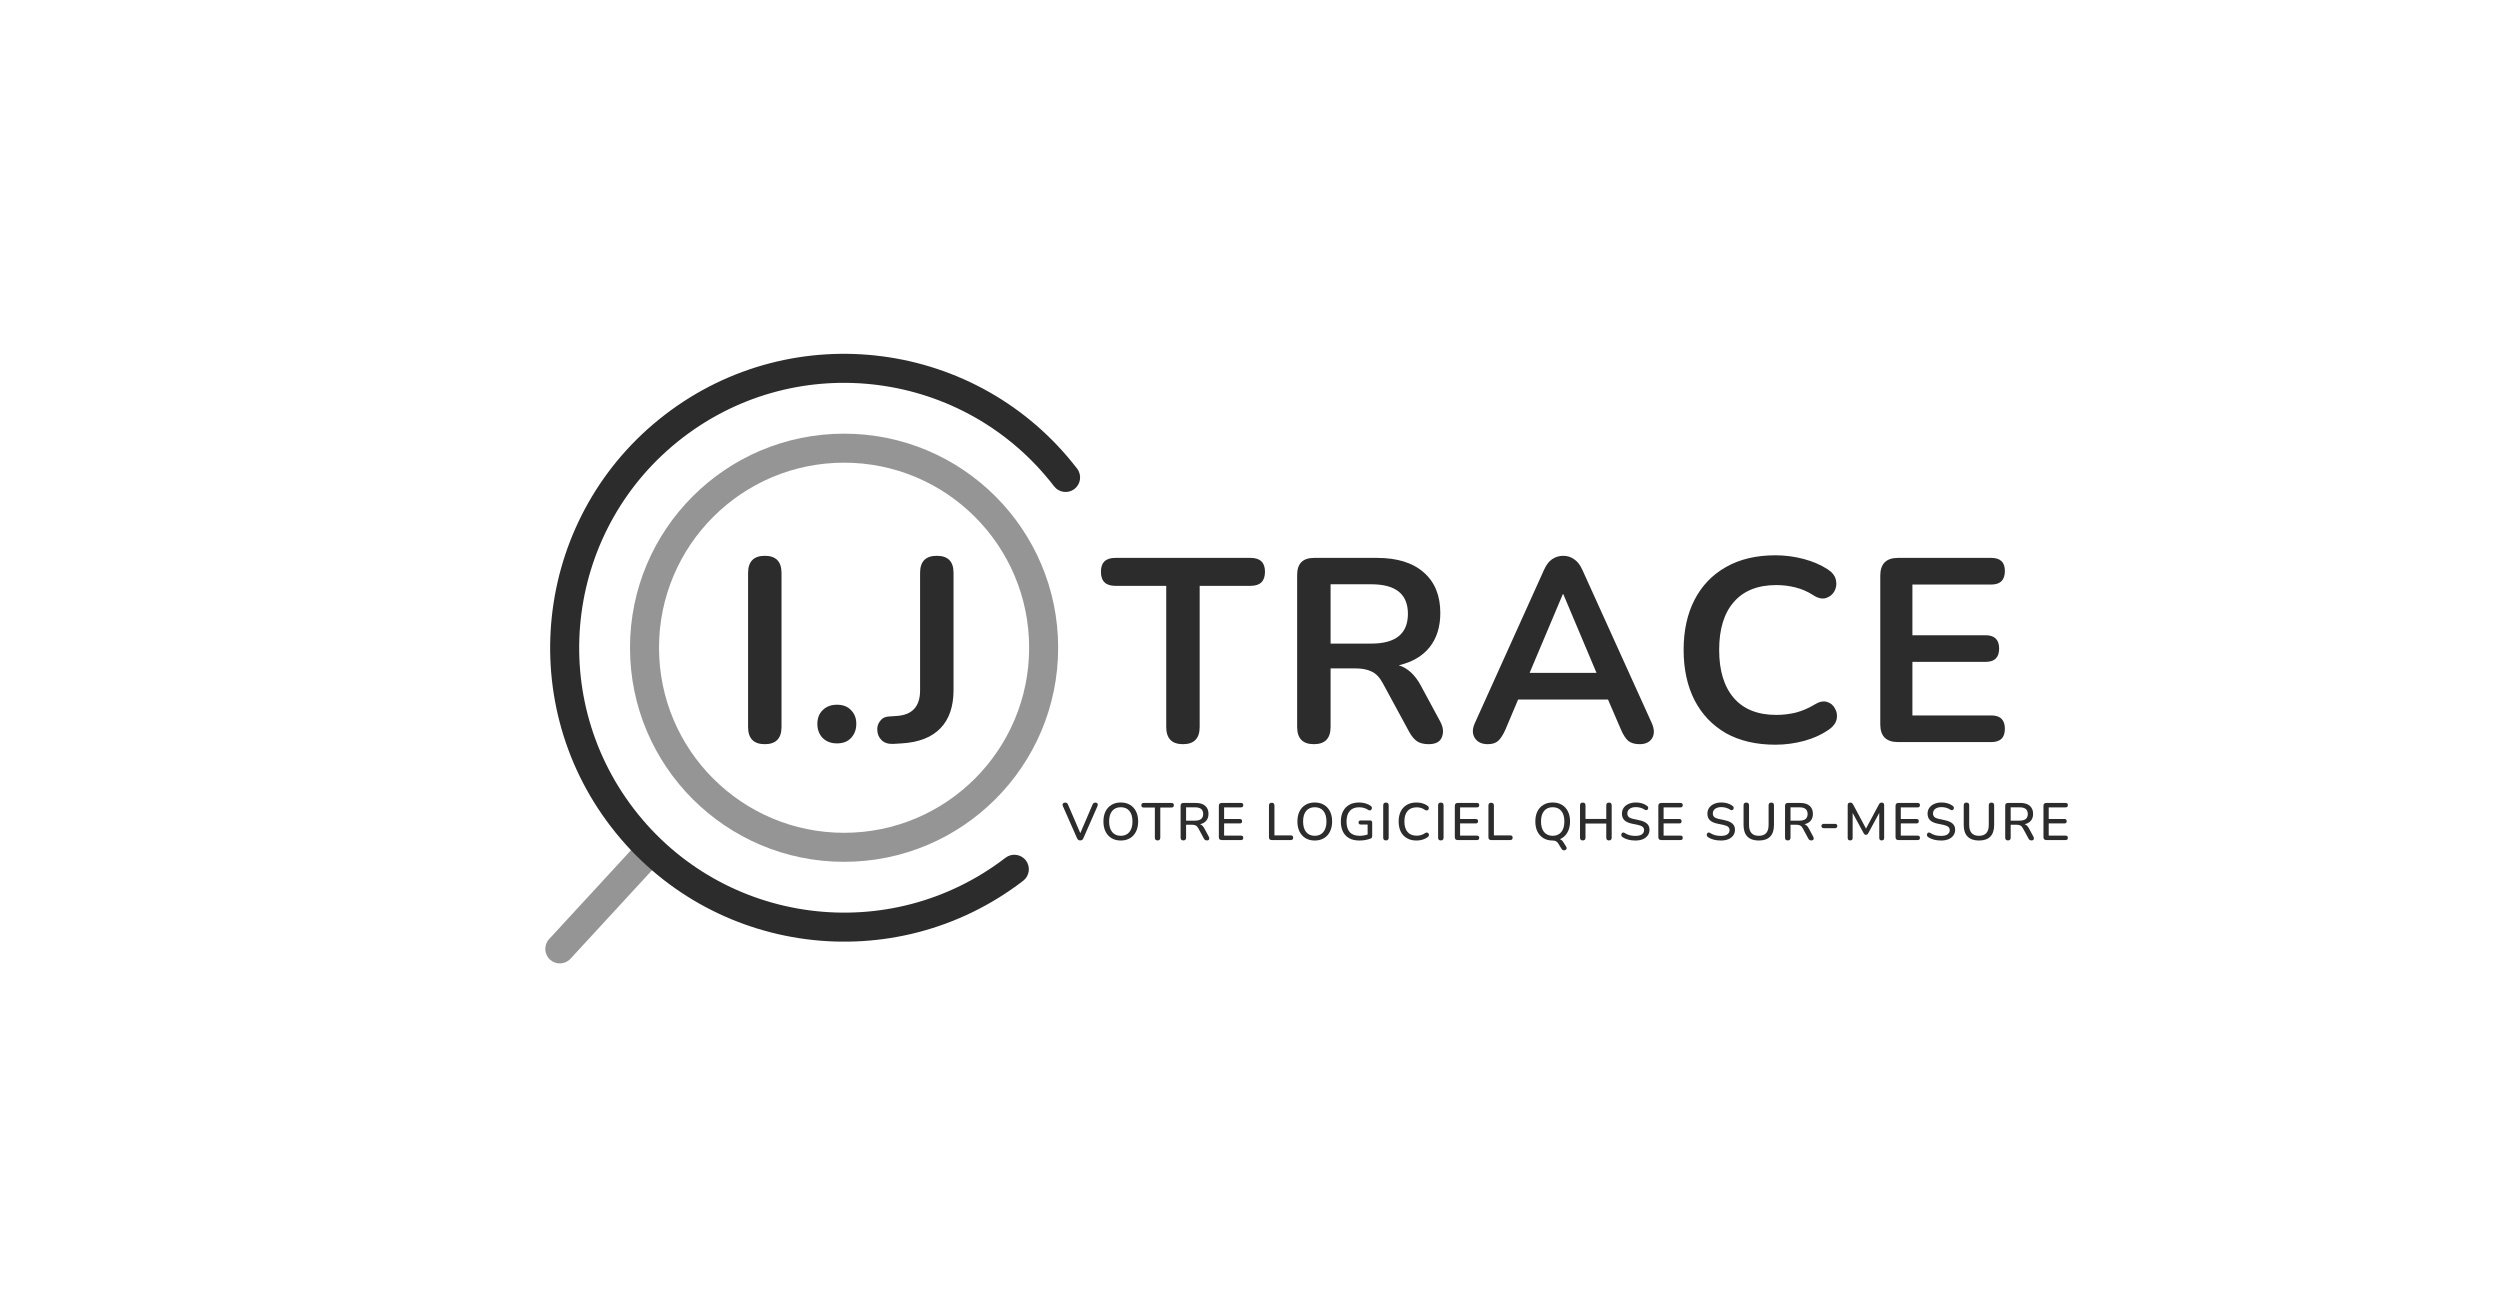<svg width="191" height="100" viewBox="0 0 191 100" fill="none" xmlns="http://www.w3.org/2000/svg">
<path d="M156.345 64.18C156.195 64.18 156.12 64.105 156.12 63.955V61.571C156.12 61.421 156.195 61.346 156.345 61.346H157.812C157.927 61.346 157.985 61.401 157.985 61.511C157.985 61.626 157.927 61.684 157.812 61.684H156.522V62.572H157.723C157.839 62.572 157.896 62.629 157.896 62.741C157.896 62.854 157.839 62.91 157.723 62.91H156.522V63.842H157.812C157.927 63.842 157.985 63.899 157.985 64.011C157.985 64.124 157.927 64.18 157.812 64.18H156.345Z" fill="#2C2C2C"/>
<path d="M153.407 64.208C153.268 64.208 153.198 64.137 153.198 63.995V61.559C153.198 61.417 153.269 61.346 153.411 61.346H154.372C154.677 61.346 154.913 61.42 155.079 61.567C155.246 61.712 155.329 61.916 155.329 62.178C155.329 62.39 155.272 62.564 155.16 62.701C155.047 62.835 154.888 62.925 154.681 62.97C154.81 63.013 154.919 63.116 155.007 63.28L155.353 63.923C155.393 63.995 155.401 64.061 155.377 64.12C155.353 64.179 155.298 64.208 155.212 64.208C155.153 64.208 155.105 64.196 155.067 64.172C155.03 64.148 154.998 64.109 154.971 64.055L154.549 63.276C154.493 63.171 154.427 63.101 154.352 63.067C154.28 63.029 154.186 63.01 154.07 63.01H153.616V63.995C153.616 64.137 153.547 64.208 153.407 64.208ZM153.616 62.697H154.304C154.716 62.697 154.923 62.527 154.923 62.186C154.923 61.849 154.716 61.68 154.304 61.68H153.616V62.697Z" fill="#2C2C2C"/>
<path d="M151.195 64.216C150.817 64.216 150.528 64.117 150.327 63.919C150.128 63.718 150.029 63.424 150.029 63.038V61.527C150.029 61.388 150.099 61.318 150.238 61.318C150.378 61.318 150.447 61.388 150.447 61.527V63.031C150.447 63.58 150.696 63.855 151.195 63.855C151.693 63.855 151.943 63.58 151.943 63.031V61.527C151.943 61.388 152.011 61.318 152.148 61.318C152.284 61.318 152.353 61.388 152.353 61.527V63.038C152.353 63.424 152.255 63.718 152.059 63.919C151.863 64.117 151.575 64.216 151.195 64.216Z" fill="#2C2C2C"/>
<path d="M148.292 64.216C148.107 64.216 147.929 64.195 147.758 64.152C147.589 64.109 147.442 64.045 147.316 63.959C147.265 63.924 147.234 63.883 147.223 63.834C147.212 63.783 147.216 63.738 147.235 63.698C147.257 63.655 147.287 63.625 147.328 63.609C147.37 63.593 147.419 63.603 147.472 63.637C147.593 63.715 147.72 63.773 147.854 63.81C147.988 63.845 148.134 63.862 148.292 63.862C148.52 63.862 148.688 63.822 148.795 63.742C148.905 63.659 148.96 63.552 148.96 63.42C148.96 63.313 148.921 63.229 148.843 63.167C148.765 63.103 148.635 63.052 148.453 63.014L148.023 62.926C147.768 62.872 147.578 62.784 147.452 62.661C147.329 62.537 147.267 62.371 147.267 62.162C147.267 61.993 147.312 61.845 147.4 61.716C147.491 61.587 147.617 61.488 147.778 61.419C147.939 61.346 148.124 61.31 148.333 61.31C148.499 61.31 148.654 61.331 148.799 61.374C148.946 61.417 149.078 61.483 149.193 61.571C149.238 61.603 149.265 61.642 149.273 61.688C149.281 61.733 149.274 61.776 149.253 61.816C149.232 61.854 149.199 61.88 149.157 61.893C149.114 61.906 149.064 61.895 149.008 61.861C148.903 61.791 148.796 61.741 148.686 61.712C148.576 61.68 148.457 61.664 148.329 61.664C148.13 61.664 147.972 61.708 147.854 61.796C147.739 61.885 147.681 62.003 147.681 62.15C147.681 62.263 147.718 62.352 147.79 62.419C147.862 62.486 147.983 62.537 148.152 62.572L148.578 62.661C148.846 62.717 149.045 62.804 149.177 62.922C149.308 63.037 149.374 63.194 149.374 63.392C149.374 63.558 149.329 63.703 149.241 63.826C149.153 63.95 149.028 64.046 148.867 64.116C148.706 64.183 148.515 64.216 148.292 64.216Z" fill="#2C2C2C"/>
<path d="M145.044 64.18C144.894 64.18 144.819 64.105 144.819 63.955V61.571C144.819 61.421 144.894 61.346 145.044 61.346H146.511C146.626 61.346 146.684 61.401 146.684 61.511C146.684 61.626 146.626 61.684 146.511 61.684H145.221V62.572H146.423C146.538 62.572 146.596 62.629 146.596 62.741C146.596 62.854 146.538 62.91 146.423 62.91H145.221V63.842H146.511C146.626 63.842 146.684 63.899 146.684 64.011C146.684 64.124 146.626 64.18 146.511 64.18H145.044Z" fill="#2C2C2C"/>
<path d="M141.357 64.208C141.228 64.208 141.164 64.143 141.164 64.011V61.515C141.164 61.384 141.228 61.318 141.357 61.318C141.413 61.318 141.456 61.329 141.485 61.35C141.517 61.372 141.547 61.407 141.574 61.455L142.563 63.304L143.551 61.455C143.578 61.407 143.606 61.372 143.636 61.35C143.668 61.329 143.711 61.318 143.764 61.318C143.888 61.318 143.949 61.384 143.949 61.515V64.011C143.949 64.143 143.888 64.208 143.764 64.208C143.638 64.208 143.575 64.143 143.575 64.011V62.106L142.731 63.662C142.71 63.702 142.687 63.731 142.663 63.75C142.639 63.769 142.605 63.778 142.563 63.778C142.517 63.778 142.481 63.769 142.454 63.75C142.43 63.728 142.407 63.699 142.386 63.662L141.542 62.11V64.011C141.542 64.143 141.48 64.208 141.357 64.208Z" fill="#2C2C2C"/>
<path d="M139.324 63.272C139.276 63.272 139.235 63.256 139.203 63.223C139.171 63.191 139.155 63.152 139.155 63.107C139.155 63.059 139.171 63.02 139.203 62.99C139.235 62.958 139.276 62.942 139.324 62.942H140.208C140.254 62.942 140.293 62.958 140.325 62.99C140.357 63.02 140.373 63.059 140.373 63.107C140.373 63.152 140.357 63.191 140.325 63.223C140.293 63.256 140.254 63.272 140.208 63.272H139.324Z" fill="#2C2C2C"/>
<path d="M136.586 64.208C136.446 64.208 136.377 64.137 136.377 63.995V61.559C136.377 61.417 136.448 61.346 136.59 61.346H137.551C137.856 61.346 138.092 61.42 138.258 61.567C138.424 61.712 138.507 61.916 138.507 62.178C138.507 62.39 138.451 62.564 138.338 62.701C138.226 62.835 138.066 62.925 137.86 62.97C137.989 63.013 138.097 63.116 138.186 63.28L138.531 63.923C138.572 63.995 138.58 64.061 138.555 64.12C138.531 64.179 138.476 64.208 138.391 64.208C138.332 64.208 138.283 64.196 138.246 64.172C138.208 64.148 138.176 64.109 138.149 64.055L137.727 63.276C137.671 63.171 137.605 63.101 137.53 63.067C137.458 63.029 137.364 63.01 137.249 63.01H136.795V63.995C136.795 64.137 136.725 64.208 136.586 64.208ZM136.795 62.697H137.482C137.895 62.697 138.101 62.527 138.101 62.186C138.101 61.849 137.895 61.68 137.482 61.68H136.795V62.697Z" fill="#2C2C2C"/>
<path d="M134.373 64.216C133.996 64.216 133.706 64.117 133.505 63.919C133.307 63.718 133.208 63.424 133.208 63.038V61.527C133.208 61.388 133.277 61.318 133.417 61.318C133.556 61.318 133.626 61.388 133.626 61.527V63.031C133.626 63.58 133.875 63.855 134.373 63.855C134.872 63.855 135.121 63.58 135.121 63.031V61.527C135.121 61.388 135.189 61.318 135.326 61.318C135.463 61.318 135.531 61.388 135.531 61.527V63.038C135.531 63.424 135.433 63.718 135.238 63.919C135.042 64.117 134.754 64.216 134.373 64.216Z" fill="#2C2C2C"/>
<path d="M131.471 64.216C131.286 64.216 131.108 64.195 130.936 64.152C130.767 64.109 130.62 64.045 130.494 63.959C130.443 63.924 130.412 63.883 130.402 63.834C130.391 63.783 130.395 63.738 130.414 63.698C130.435 63.655 130.466 63.625 130.506 63.609C130.549 63.593 130.597 63.603 130.651 63.637C130.772 63.715 130.899 63.773 131.033 63.81C131.167 63.845 131.313 63.862 131.471 63.862C131.699 63.862 131.866 63.822 131.973 63.742C132.083 63.659 132.138 63.552 132.138 63.42C132.138 63.313 132.099 63.229 132.022 63.167C131.944 63.103 131.814 63.052 131.632 63.014L131.202 62.926C130.947 62.872 130.757 62.784 130.631 62.661C130.508 62.537 130.446 62.371 130.446 62.162C130.446 61.993 130.49 61.845 130.579 61.716C130.67 61.587 130.796 61.488 130.956 61.419C131.117 61.346 131.302 61.31 131.511 61.31C131.677 61.31 131.833 61.331 131.977 61.374C132.125 61.417 132.256 61.483 132.371 61.571C132.417 61.603 132.444 61.642 132.452 61.688C132.46 61.733 132.453 61.776 132.432 61.816C132.41 61.854 132.378 61.88 132.335 61.893C132.292 61.906 132.243 61.895 132.186 61.861C132.082 61.791 131.975 61.741 131.865 61.712C131.755 61.68 131.636 61.664 131.507 61.664C131.309 61.664 131.151 61.708 131.033 61.796C130.918 61.885 130.86 62.003 130.86 62.15C130.86 62.263 130.896 62.352 130.968 62.419C131.041 62.486 131.161 62.537 131.33 62.572L131.756 62.661C132.024 62.717 132.224 62.804 132.355 62.922C132.487 63.037 132.552 63.194 132.552 63.392C132.552 63.558 132.508 63.703 132.42 63.826C132.331 63.95 132.207 64.046 132.046 64.116C131.885 64.183 131.693 64.216 131.471 64.216Z" fill="#2C2C2C"/>
<path d="M126.923 64.18C126.772 64.18 126.697 64.105 126.697 63.955V61.571C126.697 61.421 126.772 61.346 126.923 61.346H128.39C128.505 61.346 128.563 61.401 128.563 61.511C128.563 61.626 128.505 61.684 128.39 61.684H127.099V62.572H128.301C128.417 62.572 128.474 62.629 128.474 62.741C128.474 62.854 128.417 62.91 128.301 62.91H127.099V63.842H128.39C128.505 63.842 128.563 63.899 128.563 64.011C128.563 64.124 128.505 64.18 128.39 64.18H126.923Z" fill="#2C2C2C"/>
<path d="M124.941 64.216C124.756 64.216 124.577 64.195 124.406 64.152C124.237 64.109 124.09 64.045 123.964 63.959C123.913 63.924 123.882 63.883 123.871 63.834C123.861 63.783 123.865 63.738 123.883 63.698C123.905 63.655 123.936 63.625 123.976 63.609C124.019 63.593 124.067 63.603 124.121 63.637C124.241 63.715 124.368 63.773 124.502 63.81C124.636 63.845 124.782 63.862 124.941 63.862C125.168 63.862 125.336 63.822 125.443 63.742C125.553 63.659 125.608 63.552 125.608 63.42C125.608 63.313 125.569 63.229 125.491 63.167C125.414 63.103 125.284 63.052 125.101 63.014L124.671 62.926C124.417 62.872 124.226 62.784 124.1 62.661C123.977 62.537 123.916 62.371 123.916 62.162C123.916 61.993 123.96 61.845 124.048 61.716C124.139 61.587 124.265 61.488 124.426 61.419C124.587 61.346 124.772 61.31 124.981 61.31C125.147 61.31 125.302 61.331 125.447 61.374C125.594 61.417 125.726 61.483 125.841 61.571C125.887 61.603 125.913 61.642 125.921 61.688C125.929 61.733 125.923 61.776 125.901 61.816C125.88 61.854 125.848 61.88 125.805 61.893C125.762 61.906 125.712 61.895 125.656 61.861C125.552 61.791 125.444 61.741 125.334 61.712C125.225 61.68 125.105 61.664 124.977 61.664C124.778 61.664 124.62 61.708 124.502 61.796C124.387 61.885 124.33 62.003 124.33 62.15C124.33 62.263 124.366 62.352 124.438 62.419C124.51 62.486 124.631 62.537 124.8 62.572L125.226 62.661C125.494 62.717 125.694 62.804 125.825 62.922C125.956 63.037 126.022 63.194 126.022 63.392C126.022 63.558 125.978 63.703 125.889 63.826C125.801 63.95 125.676 64.046 125.515 64.116C125.355 64.183 125.163 64.216 124.941 64.216Z" fill="#2C2C2C"/>
<path d="M120.922 64.208C120.783 64.208 120.713 64.137 120.713 63.995V61.531C120.713 61.389 120.783 61.318 120.922 61.318C121.062 61.318 121.132 61.389 121.132 61.531V62.568H122.719V61.531C122.719 61.389 122.789 61.318 122.928 61.318C123.065 61.318 123.133 61.389 123.133 61.531V63.995C123.133 64.137 123.065 64.208 122.928 64.208C122.789 64.208 122.719 64.137 122.719 63.995V62.918H121.132V63.995C121.132 64.137 121.062 64.208 120.922 64.208Z" fill="#2C2C2C"/>
<path d="M119.651 64.678C119.691 64.737 119.703 64.791 119.687 64.839C119.671 64.888 119.639 64.922 119.59 64.944C119.545 64.968 119.495 64.973 119.442 64.96C119.388 64.949 119.342 64.914 119.305 64.855L119.04 64.425C118.954 64.286 118.815 64.216 118.622 64.216C118.354 64.216 118.121 64.157 117.922 64.039C117.724 63.919 117.57 63.75 117.46 63.533C117.353 63.313 117.299 63.056 117.299 62.761C117.299 62.464 117.353 62.206 117.46 61.989C117.57 61.772 117.724 61.605 117.922 61.487C118.121 61.369 118.355 61.31 118.626 61.31C118.894 61.31 119.127 61.369 119.325 61.487C119.526 61.605 119.68 61.772 119.787 61.989C119.897 62.206 119.952 62.462 119.952 62.757C119.952 63.092 119.882 63.377 119.743 63.613C119.606 63.846 119.418 64.014 119.176 64.116C119.235 64.135 119.288 64.165 119.333 64.208C119.379 64.254 119.424 64.314 119.47 64.389L119.651 64.678ZM118.626 63.855C118.907 63.855 119.125 63.759 119.281 63.569C119.439 63.376 119.518 63.107 119.518 62.761C119.518 62.415 119.44 62.147 119.285 61.957C119.129 61.767 118.91 61.672 118.626 61.672C118.344 61.672 118.125 61.767 117.966 61.957C117.811 62.147 117.733 62.415 117.733 62.761C117.733 63.107 117.811 63.376 117.966 63.569C118.125 63.759 118.344 63.855 118.626 63.855Z" fill="#2C2C2C"/>
<path d="M113.929 64.18C113.787 64.18 113.716 64.109 113.716 63.967V61.543C113.716 61.401 113.786 61.33 113.925 61.33C114.064 61.33 114.134 61.401 114.134 61.543V63.822H115.38C115.503 63.822 115.565 63.881 115.565 63.999C115.565 64.12 115.503 64.18 115.38 64.18H113.929Z" fill="#2C2C2C"/>
<path d="M111.373 64.18C111.223 64.18 111.148 64.105 111.148 63.955V61.571C111.148 61.421 111.223 61.346 111.373 61.346H112.84C112.955 61.346 113.013 61.401 113.013 61.511C113.013 61.626 112.955 61.684 112.84 61.684H111.55V62.572H112.752C112.867 62.572 112.925 62.629 112.925 62.741C112.925 62.854 112.867 62.91 112.752 62.91H111.55V63.842H112.84C112.955 63.842 113.013 63.899 113.013 64.011C113.013 64.124 112.955 64.18 112.84 64.18H111.373Z" fill="#2C2C2C"/>
<path d="M110.08 64.208C109.941 64.208 109.871 64.137 109.871 63.995V61.531C109.871 61.389 109.941 61.318 110.08 61.318C110.22 61.318 110.289 61.389 110.289 61.531V63.995C110.289 64.137 110.22 64.208 110.08 64.208Z" fill="#2C2C2C"/>
<path d="M108.224 64.216C107.937 64.216 107.692 64.157 107.489 64.039C107.285 63.921 107.128 63.754 107.018 63.537C106.911 63.317 106.857 63.059 106.857 62.761C106.857 62.464 106.911 62.206 107.018 61.989C107.128 61.772 107.285 61.605 107.489 61.487C107.692 61.369 107.937 61.31 108.224 61.31C108.382 61.31 108.534 61.331 108.678 61.374C108.826 61.417 108.953 61.479 109.06 61.559C109.119 61.597 109.153 61.642 109.161 61.696C109.171 61.747 109.163 61.794 109.137 61.837C109.112 61.877 109.076 61.904 109.028 61.917C108.98 61.93 108.926 61.917 108.867 61.877C108.776 61.81 108.677 61.76 108.57 61.728C108.465 61.696 108.354 61.68 108.236 61.68C107.931 61.68 107.698 61.774 107.537 61.961C107.376 62.149 107.296 62.415 107.296 62.761C107.296 63.107 107.376 63.375 107.537 63.565C107.698 63.753 107.931 63.846 108.236 63.846C108.354 63.846 108.467 63.83 108.574 63.798C108.684 63.766 108.787 63.715 108.883 63.645C108.942 63.608 108.995 63.596 109.04 63.609C109.086 63.62 109.121 63.645 109.145 63.686C109.169 63.726 109.177 63.771 109.169 63.822C109.161 63.87 109.133 63.912 109.084 63.947C108.972 64.035 108.84 64.102 108.69 64.148C108.543 64.193 108.388 64.216 108.224 64.216Z" fill="#2C2C2C"/>
<path d="M105.886 64.208C105.747 64.208 105.677 64.137 105.677 63.995V61.531C105.677 61.389 105.747 61.318 105.886 61.318C106.026 61.318 106.095 61.389 106.095 61.531V63.995C106.095 64.137 106.026 64.208 105.886 64.208Z" fill="#2C2C2C"/>
<path d="M103.863 64.216C103.555 64.216 103.295 64.159 103.083 64.043C102.871 63.925 102.71 63.758 102.601 63.541C102.493 63.324 102.44 63.065 102.44 62.765C102.44 62.468 102.495 62.21 102.605 61.993C102.714 61.774 102.874 61.605 103.083 61.487C103.292 61.369 103.542 61.31 103.835 61.31C103.995 61.31 104.152 61.331 104.305 61.374C104.46 61.414 104.604 61.481 104.735 61.575C104.781 61.608 104.806 61.648 104.811 61.696C104.819 61.741 104.811 61.786 104.787 61.828C104.766 61.869 104.734 61.897 104.691 61.913C104.648 61.926 104.6 61.917 104.546 61.885C104.442 61.812 104.332 61.76 104.216 61.728C104.101 61.693 103.974 61.676 103.835 61.676C103.521 61.676 103.283 61.771 103.119 61.961C102.956 62.149 102.874 62.417 102.874 62.765C102.874 63.121 102.957 63.392 103.123 63.577C103.292 63.762 103.544 63.855 103.879 63.855C104.082 63.855 104.285 63.821 104.486 63.754V62.994H103.967C103.852 62.994 103.794 62.941 103.794 62.834C103.794 62.732 103.852 62.681 103.967 62.681H104.663C104.778 62.681 104.835 62.738 104.835 62.854V63.867C104.835 63.968 104.798 64.034 104.723 64.064C104.608 64.109 104.472 64.147 104.317 64.176C104.161 64.203 104.01 64.216 103.863 64.216Z" fill="#2C2C2C"/>
<path d="M100.448 64.216C100.178 64.216 99.943 64.157 99.745 64.039C99.547 63.919 99.393 63.75 99.283 63.533C99.175 63.313 99.122 63.056 99.122 62.761C99.122 62.464 99.175 62.206 99.283 61.989C99.393 61.772 99.547 61.605 99.745 61.487C99.943 61.369 100.178 61.31 100.448 61.31C100.716 61.31 100.95 61.369 101.148 61.487C101.349 61.605 101.503 61.772 101.61 61.989C101.72 62.206 101.775 62.462 101.775 62.757C101.775 63.054 101.72 63.313 101.61 63.533C101.503 63.75 101.349 63.919 101.148 64.039C100.95 64.157 100.716 64.216 100.448 64.216ZM100.448 63.855C100.73 63.855 100.948 63.759 101.104 63.569C101.262 63.376 101.341 63.107 101.341 62.761C101.341 62.415 101.263 62.147 101.108 61.957C100.952 61.767 100.732 61.672 100.448 61.672C100.167 61.672 99.947 61.767 99.789 61.957C99.634 62.147 99.556 62.415 99.556 62.761C99.556 63.107 99.634 63.376 99.789 63.569C99.947 63.759 100.167 63.855 100.448 63.855Z" fill="#2C2C2C"/>
<path d="M97.162 64.18C97.02 64.18 96.949 64.109 96.949 63.967V61.543C96.949 61.401 97.018 61.33 97.158 61.33C97.297 61.33 97.367 61.401 97.367 61.543V63.822H98.613C98.736 63.822 98.798 63.881 98.798 63.999C98.798 64.12 98.736 64.18 98.613 64.18H97.162Z" fill="#2C2C2C"/>
<path d="M93.345 64.18C93.195 64.18 93.12 64.105 93.12 63.955V61.571C93.12 61.421 93.195 61.346 93.345 61.346H94.812C94.927 61.346 94.985 61.401 94.985 61.511C94.985 61.626 94.927 61.684 94.812 61.684H93.522V62.572H94.724C94.839 62.572 94.897 62.629 94.897 62.741C94.897 62.854 94.839 62.91 94.724 62.91H93.522V63.842H94.812C94.927 63.842 94.985 63.899 94.985 64.011C94.985 64.124 94.927 64.18 94.812 64.18H93.345Z" fill="#2C2C2C"/>
<path d="M90.407 64.208C90.268 64.208 90.198 64.137 90.198 63.995V61.559C90.198 61.417 90.269 61.346 90.412 61.346H91.372C91.678 61.346 91.913 61.42 92.08 61.567C92.246 61.712 92.329 61.916 92.329 62.178C92.329 62.39 92.273 62.564 92.16 62.701C92.047 62.835 91.888 62.925 91.682 62.97C91.81 63.013 91.919 63.116 92.007 63.28L92.353 63.923C92.393 63.995 92.401 64.061 92.377 64.12C92.353 64.179 92.298 64.208 92.212 64.208C92.153 64.208 92.105 64.196 92.068 64.172C92.03 64.148 91.998 64.109 91.971 64.055L91.549 63.276C91.493 63.171 91.427 63.101 91.352 63.067C91.28 63.029 91.186 63.01 91.071 63.01H90.617V63.995C90.617 64.137 90.547 64.208 90.407 64.208ZM90.617 62.697H91.304C91.717 62.697 91.923 62.527 91.923 62.186C91.923 61.849 91.717 61.68 91.304 61.68H90.617V62.697Z" fill="#2C2C2C"/>
<path d="M88.441 64.208C88.301 64.208 88.231 64.137 88.231 63.995V61.696H87.379C87.259 61.696 87.198 61.637 87.198 61.519C87.198 61.404 87.259 61.346 87.379 61.346H89.498C89.621 61.346 89.683 61.404 89.683 61.519C89.683 61.637 89.621 61.696 89.498 61.696H88.646V63.995C88.646 64.137 88.577 64.208 88.441 64.208Z" fill="#2C2C2C"/>
<path d="M85.629 64.216C85.358 64.216 85.124 64.157 84.926 64.039C84.727 63.919 84.573 63.75 84.463 63.533C84.356 63.313 84.302 63.056 84.302 62.761C84.302 62.464 84.356 62.206 84.463 61.989C84.573 61.772 84.727 61.605 84.926 61.487C85.124 61.369 85.358 61.31 85.629 61.31C85.897 61.31 86.13 61.369 86.328 61.487C86.529 61.605 86.683 61.772 86.791 61.989C86.901 62.206 86.956 62.462 86.956 62.757C86.956 63.054 86.901 63.313 86.791 63.533C86.683 63.75 86.529 63.919 86.328 64.039C86.13 64.157 85.897 64.216 85.629 64.216ZM85.629 63.855C85.91 63.855 86.129 63.759 86.284 63.569C86.442 63.376 86.521 63.107 86.521 62.761C86.521 62.415 86.444 62.147 86.288 61.957C86.133 61.767 85.913 61.672 85.629 61.672C85.348 61.672 85.128 61.767 84.97 61.957C84.814 62.147 84.737 62.415 84.737 62.761C84.737 63.107 84.814 63.376 84.97 63.569C85.128 63.759 85.348 63.855 85.629 63.855Z" fill="#2C2C2C"/>
<path d="M82.528 64.208C82.415 64.208 82.335 64.152 82.286 64.039L81.205 61.591C81.17 61.508 81.171 61.443 81.209 61.395C81.249 61.343 81.305 61.318 81.378 61.318C81.439 61.318 81.486 61.331 81.519 61.358C81.551 61.385 81.578 61.425 81.599 61.479L82.535 63.654L83.468 61.475C83.492 61.424 83.52 61.385 83.552 61.358C83.587 61.331 83.634 61.318 83.693 61.318C83.763 61.318 83.814 61.343 83.846 61.395C83.881 61.445 83.881 61.511 83.846 61.591L82.769 64.039C82.745 64.098 82.714 64.141 82.676 64.168C82.639 64.195 82.589 64.208 82.528 64.208Z" fill="#2C2C2C"/>
<path d="M68.22 56.835C67.847 56.848 67.554 56.748 67.341 56.535C67.129 56.322 67.022 56.05 67.022 55.717C67.022 55.464 67.102 55.245 67.262 55.058C67.408 54.859 67.627 54.752 67.92 54.739L68.519 54.699C69.703 54.619 70.295 53.967 70.295 52.743V43.761C70.295 42.896 70.721 42.464 71.573 42.464C72.424 42.464 72.85 42.896 72.85 43.761V52.723C72.85 53.974 72.518 54.945 71.852 55.637C71.187 56.329 70.202 56.715 68.898 56.795L68.22 56.835Z" fill="#2C2C2C"/>
<path d="M63.944 56.795C63.492 56.795 63.126 56.655 62.846 56.376C62.58 56.096 62.447 55.737 62.447 55.298C62.447 54.872 62.58 54.526 62.846 54.26C63.126 53.981 63.492 53.841 63.944 53.841C64.41 53.841 64.769 53.981 65.022 54.26C65.288 54.526 65.421 54.872 65.421 55.298C65.421 55.737 65.288 56.096 65.022 56.376C64.769 56.655 64.41 56.795 63.944 56.795Z" fill="#2C2C2C"/>
<path d="M58.431 56.855C57.579 56.855 57.153 56.416 57.153 55.537V43.781C57.153 42.903 57.579 42.464 58.431 42.464C59.282 42.464 59.708 42.903 59.708 43.781V55.537C59.708 56.416 59.282 56.855 58.431 56.855Z" fill="#2C2C2C"/>
<path d="M145.01 56.695C144.105 56.695 143.653 56.243 143.653 55.338V43.981C143.653 43.076 144.105 42.623 145.01 42.623H152.135C152.827 42.623 153.173 42.956 153.173 43.621C153.173 44.313 152.827 44.659 152.135 44.659H146.108V48.532H151.696C152.388 48.532 152.734 48.871 152.734 49.55C152.734 50.228 152.388 50.568 151.696 50.568H146.108V54.659H152.135C152.827 54.659 153.173 54.998 153.173 55.677C153.173 56.356 152.827 56.695 152.135 56.695H145.01Z" fill="#2C2C2C"/>
<path d="M135.635 56.895C134.171 56.895 132.914 56.602 131.863 56.017C130.825 55.418 130.026 54.579 129.467 53.502C128.909 52.41 128.629 51.126 128.629 49.649C128.629 48.172 128.909 46.895 129.467 45.817C130.026 44.739 130.825 43.908 131.863 43.322C132.914 42.723 134.171 42.424 135.635 42.424C136.367 42.424 137.085 42.517 137.791 42.703C138.496 42.89 139.115 43.156 139.647 43.502C139.993 43.728 140.199 44.001 140.266 44.32C140.332 44.626 140.292 44.912 140.146 45.178C140 45.431 139.78 45.604 139.487 45.697C139.194 45.777 138.868 45.697 138.509 45.458C138.097 45.192 137.651 44.999 137.172 44.879C136.693 44.759 136.207 44.699 135.715 44.699C134.291 44.699 133.207 45.132 132.461 45.997C131.716 46.848 131.344 48.066 131.344 49.649C131.344 51.233 131.716 52.457 132.461 53.322C133.207 54.187 134.291 54.619 135.715 54.619C136.22 54.619 136.719 54.559 137.212 54.44C137.704 54.307 138.17 54.107 138.609 53.841C138.968 53.615 139.288 53.541 139.567 53.621C139.846 53.701 140.053 53.867 140.186 54.12C140.332 54.36 140.379 54.626 140.326 54.919C140.272 55.211 140.093 55.471 139.787 55.697C139.254 56.083 138.616 56.382 137.87 56.595C137.139 56.795 136.393 56.895 135.635 56.895Z" fill="#2C2C2C"/>
<path d="M113.669 56.855C113.204 56.855 112.871 56.695 112.671 56.376C112.472 56.056 112.478 55.67 112.691 55.218L117.961 43.542C118.134 43.156 118.34 42.883 118.58 42.723C118.832 42.55 119.118 42.464 119.438 42.464C119.744 42.464 120.017 42.55 120.256 42.723C120.509 42.883 120.722 43.156 120.895 43.542L126.184 55.218C126.397 55.684 126.41 56.076 126.224 56.396C126.038 56.702 125.718 56.855 125.266 56.855C124.893 56.855 124.601 56.768 124.388 56.595C124.188 56.409 124.009 56.13 123.849 55.757L122.851 53.442H115.985L115.007 55.757C114.834 56.143 114.654 56.422 114.468 56.595C114.282 56.768 114.015 56.855 113.669 56.855ZM119.398 45.398L116.863 51.406H121.973L119.438 45.398H119.398Z" fill="#2C2C2C"/>
<path d="M100.379 56.855C99.528 56.855 99.102 56.416 99.102 55.537V43.921C99.102 43.056 99.534 42.623 100.399 42.623H105.209C106.753 42.623 107.944 42.996 108.782 43.741C109.621 44.473 110.04 45.504 110.04 46.835C110.04 47.886 109.767 48.758 109.221 49.45C108.676 50.128 107.891 50.587 106.866 50.827C107.545 51.04 108.104 51.552 108.543 52.364L110.04 55.138C110.266 55.564 110.306 55.957 110.159 56.316C110.026 56.675 109.687 56.855 109.142 56.855C108.782 56.855 108.489 56.782 108.263 56.635C108.037 56.475 107.837 56.236 107.664 55.917L105.649 52.204C105.409 51.752 105.123 51.452 104.79 51.306C104.471 51.146 104.058 51.066 103.553 51.066H101.657V55.537C101.657 56.416 101.231 56.855 100.379 56.855ZM101.657 49.17H104.77C106.633 49.17 107.565 48.412 107.565 46.895C107.565 45.391 106.633 44.639 104.77 44.639H101.657V49.17Z" fill="#2C2C2C"/>
<path d="M90.377 56.855C89.526 56.855 89.1 56.416 89.1 55.537V44.759H85.208C84.476 44.759 84.11 44.4 84.11 43.681C84.11 42.976 84.476 42.623 85.208 42.623H95.547C96.279 42.623 96.645 42.976 96.645 43.681C96.645 44.4 96.279 44.759 95.547 44.759H91.655V55.537C91.655 56.416 91.229 56.855 90.377 56.855Z" fill="#2C2C2C"/>
<path fill-rule="evenodd" clip-rule="evenodd" d="M64.487 35.349C56.679 35.349 50.349 41.679 50.349 49.487C50.349 57.296 56.679 63.626 64.487 63.626C72.296 63.626 78.626 57.296 78.626 49.487C78.626 41.679 72.296 35.349 64.487 35.349ZM48.132 49.487C48.132 40.454 55.454 33.132 64.487 33.132C73.521 33.132 80.843 40.454 80.843 49.487C80.843 58.52 73.521 65.843 64.487 65.843C55.454 65.843 48.132 58.52 48.132 49.487Z" fill="#2C2C2C" fill-opacity="0.5"/>
<path fill-rule="evenodd" clip-rule="evenodd" d="M80.533 37.155C73.722 28.294 61.017 26.631 52.155 33.442C43.294 40.253 41.631 52.958 48.442 61.82C55.253 70.681 67.958 72.344 76.82 65.533C77.305 65.159 78.002 65.25 78.375 65.736C78.748 66.222 78.657 66.918 78.171 67.291C68.339 74.848 54.241 73.004 46.684 63.171C39.127 53.339 40.971 39.241 50.803 31.684C60.636 24.127 74.734 25.971 82.291 35.803C82.664 36.289 82.573 36.985 82.088 37.358C81.602 37.732 80.906 37.641 80.533 37.155Z" fill="#2C2C2C"/>
<path fill-rule="evenodd" clip-rule="evenodd" d="M42.018 73.312C41.568 72.897 41.539 72.196 41.954 71.745L48.425 64.72C48.84 64.269 49.541 64.24 49.992 64.655C50.442 65.07 50.471 65.772 50.056 66.222L43.585 73.248C43.17 73.698 42.468 73.727 42.018 73.312Z" fill="#2C2C2C" fill-opacity="0.5"/>
</svg>
